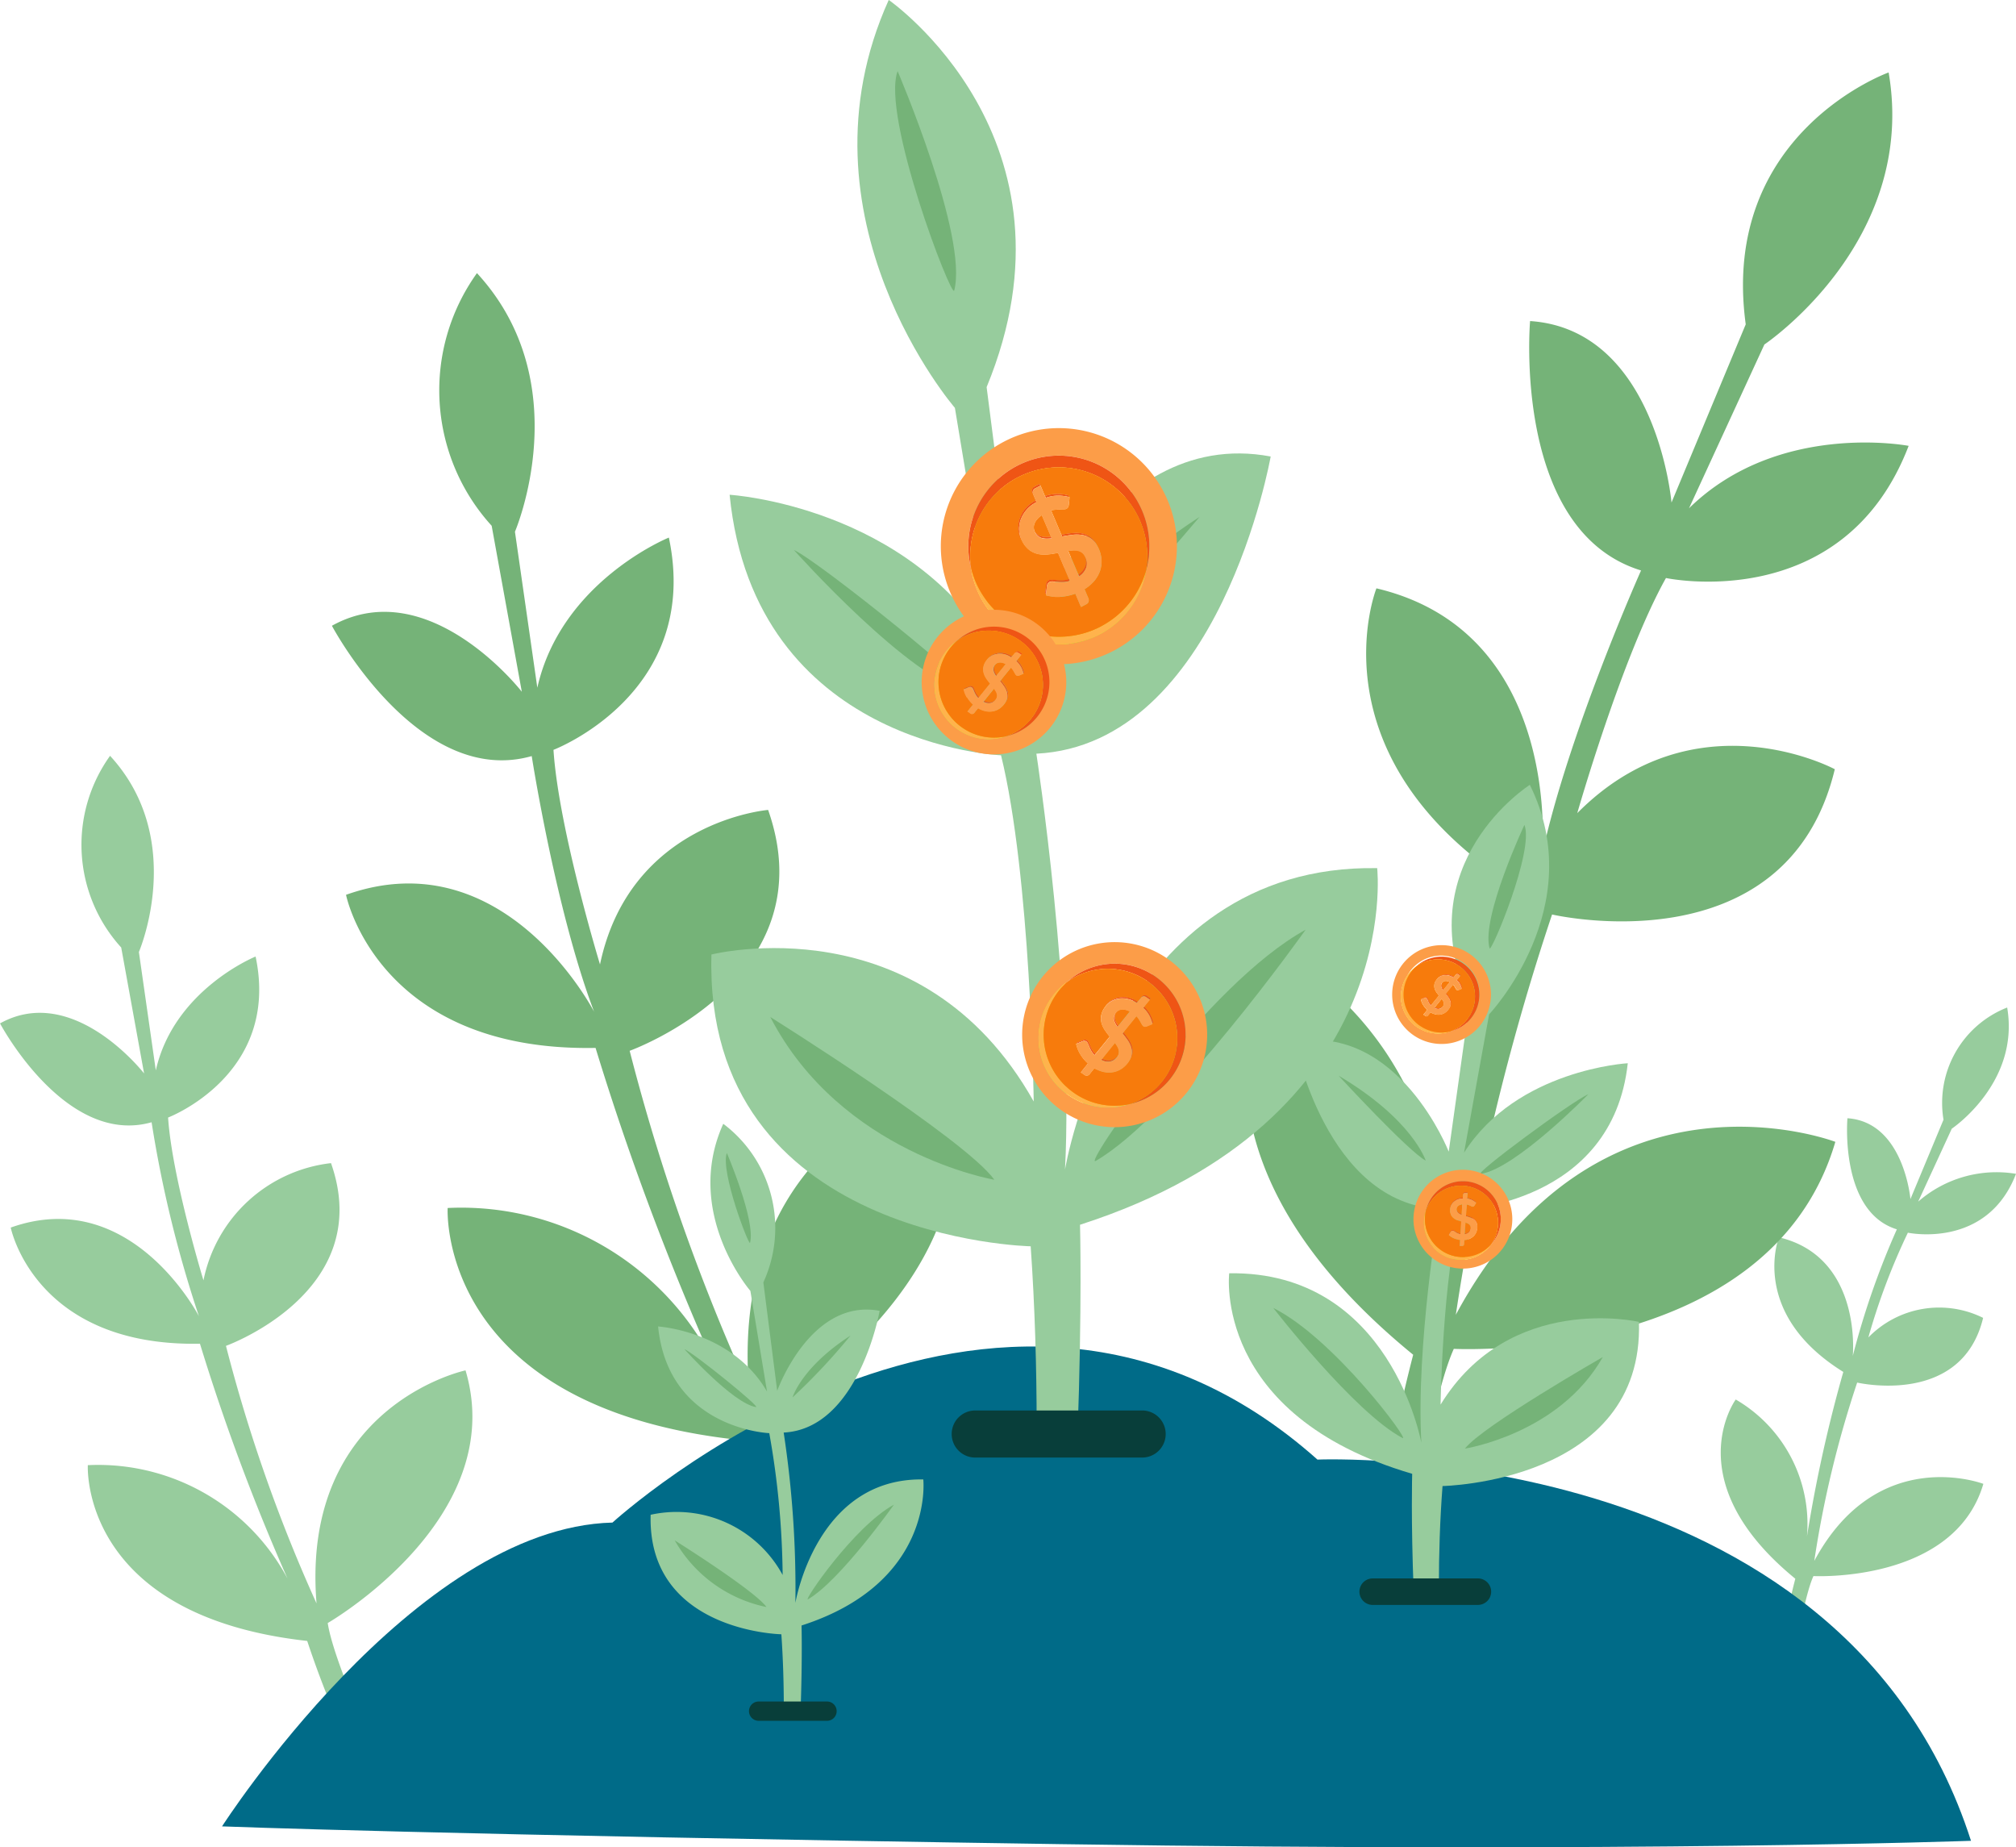 <svg xmlns="http://www.w3.org/2000/svg" width="131.043" height="120.055" viewBox="0 0 131.043 120.055">
  <g id="Group_3500" data-name="Group 3500" transform="translate(-224.43 -445.162)">
    <path id="Path_5224" data-name="Path 5224" d="M287.572,525.047l.835-.071s.8-6.163,1.626-7.986c0,0,9.148.475,11.045-5.993,0,0-6.883-2.632-10.99,5.007a68.609,68.609,0,0,1,2.788-11.589s6.792,1.588,8.187-4.205a6.425,6.425,0,0,0-7.459,1.271,42.383,42.383,0,0,1,2.568-6.807s5.138,1.1,7.029-3.826a7.741,7.741,0,0,0-6.36,1.808l2.185-4.742s4.438-2.972,3.6-7.874a6.659,6.659,0,0,0-4.138,7.29l-2.15,5.159s-.43-5.007-4.095-5.253c0,0-.529,6.07,3.212,7.22a52.043,52.043,0,0,0-2.865,8.232s.638-6.43-4.8-7.714c0,0-1.958,4.932,4.185,8.749a91.789,91.789,0,0,0-2.549,11.918,9.372,9.372,0,0,0-4.444-10.126s-3.888,5.307,3.873,11.647a43.266,43.266,0,0,0-1.284,7.887" transform="translate(52.273 30.6)" fill="#97cc9d"/>
    <path id="Path_5225" data-name="Path 5225" d="M275.561,548.711l1.874-.161s1.8-13.836,3.65-17.927c0,0,20.538,1.066,24.8-13.453,0,0-15.449-5.908-24.67,11.24a153.877,153.877,0,0,1,6.257-26.016s15.248,3.567,18.378-9.441c0,0-9.07-4.883-16.74,2.854,0,0,2.9-10.158,5.765-15.28,0,0,11.534,2.471,15.775-8.589,0,0-8.474-1.632-14.277,4.057l4.9-10.645s9.965-6.674,8.076-17.679c0,0-10.986,3.933-9.289,16.369l-4.825,11.581s-.965-11.242-9.192-11.794c0,0-1.188,13.628,7.213,16.209,0,0-4.75,10.631-6.434,18.483,0,0,1.432-14.435-10.767-17.321,0,0-4.4,11.073,9.392,19.639a206.277,206.277,0,0,0-5.724,26.756,21.035,21.035,0,0,0-9.973-22.733s-8.728,11.916,8.694,26.146a97.3,97.3,0,0,0-2.884,17.705" transform="translate(37.845 2.2)" fill="#75b378"/>
    <path id="Path_5226" data-name="Path 5226" d="M249.174,539.748l.986-.764s-3.984-8.352-4.427-11.3c0,0,11.816-6.8,8.957-16.421,0,0-10.729,2.277-9.685,15.145a102.081,102.081,0,0,1-5.887-16.737s9.772-3.507,6.828-11.876a9.564,9.564,0,0,0-8.29,7.62s-2.044-6.7-2.3-10.583c0,0,7.312-2.78,5.688-10.464,0,0-5.305,2.146-6.486,7.4l-1.1-7.693s3.143-7.3-1.874-12.751a9.919,9.919,0,0,0,.725,12.458l1.487,8.185s-4.586-5.91-9.364-3.253c0,0,4.247,8.014,9.852,6.424a77.681,77.681,0,0,0,3.077,12.607s-4.4-8.551-12.233-5.762c0,0,1.541,7.746,12.3,7.549a136.57,136.57,0,0,0,6.453,16.954,13.949,13.949,0,0,0-13.742-9.062s-.565,9.777,14.26,11.424a64.415,64.415,0,0,0,4.772,10.894" transform="translate(0 22.958)" fill="#97cc9d"/>
    <path id="Path_5227" data-name="Path 5227" d="M268.538,544.8l1.3-1.008S264.586,532.782,264,528.9c0,0,15.575-8.968,11.8-21.644,0,0-14.14,3-12.764,19.962a134.514,134.514,0,0,1-7.761-22.061s12.881-4.624,9-15.654c0,0-8.972.723-10.928,10.042,0,0-2.694-8.831-3.024-13.947,0,0,9.637-3.666,7.5-13.795,0,0-6.993,2.827-8.55,9.757l-1.455-10.138s4.141-9.629-2.469-16.806a13.07,13.07,0,0,0,.956,16.419l1.96,10.787s-6.047-7.789-12.344-4.288c0,0,5.6,10.564,12.988,8.469,0,0,1.562,10.055,4.055,16.616,0,0-5.8-11.274-16.125-7.6,0,0,2.031,10.211,16.219,9.95a179.822,179.822,0,0,0,8.5,22.35,18.385,18.385,0,0,0-18.113-11.946s-.745,12.886,18.794,15.056a85,85,0,0,0,6.291,14.36" transform="translate(10.084 8.296)" fill="#75b378"/>
    <path id="Path_5228" data-name="Path 5228" d="M232.118,522.961s12.449-19.418,25.378-19.744c0,0,24.879-22.75,45.826-4.093,0,0,34.048-1.461,42.481,24.774,0,0-21.494.785-59.169.218-40.694-.612-54.517-1.155-54.517-1.155" transform="translate(6.745 40.896)" fill="#006b88"/>
    <path id="Path_5229" data-name="Path 5229" d="M269.818,526.159c.274,3.918.385,7.84.389,11.589q1.312.408,2.655.687c.306-8.345.163-13.677.163-13.677,21.143-6.8,19.316-23.176,19.316-23.176-17.035-.295-20.292,19.59-20.292,19.59.584-11.123-1.862-27.028-1.862-27.028,11.94-.6,15.231-19.314,15.231-19.314-10.988-2.069-16.256,12.7-16.256,12.7l-2.208-17.208c6.653-16.128-6.362-25.164-6.362-25.164-6.394,14.138,4.3,26.512,4.3,26.512l2.647,15.976c-5.589-9.625-17.291-10.329-17.291-10.329,1.626,16.3,17.642,16.93,17.642,16.93,1.934,7.859,2.125,22.5,2.125,22.5-7.31-13.014-20.949-9.552-20.949-9.552-.526,18.545,20.75,18.963,20.75,18.963" transform="translate(21.608)" fill="#97cc9d"/>
    <path id="Path_5230" data-name="Path 5230" d="M269.762,497.049H258.911a1.53,1.53,0,1,1,0-3.06h10.851a1.53,1.53,0,0,1,0,3.06" transform="translate(28.91 42.839)" fill="#083e3a"/>
    <path id="Path_5231" data-name="Path 5231" d="M262.4,492.37c-.892.513,7.205-11.5,13.643-15.023,0,0-8.585,12.111-13.643,15.023" transform="translate(33.254 28.238)" fill="#75b378"/>
    <path id="Path_5232" data-name="Path 5232" d="M265.663,490.945s-9.963-1.686-14.563-10.577c0,0,12.723,7.971,14.563,10.577" transform="translate(23.399 30.888)" fill="#75b378"/>
    <path id="Path_5233" data-name="Path 5233" d="M261.062,472.868s1.38-4.75,9.2-9.811c0,0-7.357,8.737-9.2,9.811" transform="translate(32.14 15.7)" fill="#75b378"/>
    <path id="Path_5234" data-name="Path 5234" d="M263.26,473.4c.956.16-9.657-8.431-11.343-9.2,0,0,7.663,8.583,11.343,9.2" transform="translate(24.116 16.704)" fill="#75b378"/>
    <path id="Path_5235" data-name="Path 5235" d="M259.264,461.882c-.154.593-4.752-11.343-3.68-14.257,0,0,4.6,10.731,3.68,14.257" transform="translate(27.192 2.161)" fill="#75b378"/>
    <path id="Path_5236" data-name="Path 5236" d="M255.457,517.241c.113,1.605.158,3.21.16,4.746a10.836,10.836,0,0,0,1.087.282c.126-3.419.066-5.6.066-5.6,8.66-2.784,7.913-9.492,7.913-9.492-6.978-.12-8.313,8.024-8.313,8.024a67.435,67.435,0,0,0-.762-11.071c4.891-.244,6.238-7.911,6.238-7.911-4.5-.847-6.659,5.2-6.659,5.2l-.9-7.048a8.468,8.468,0,0,0-2.606-10.307c-2.619,5.79,1.763,10.859,1.763,10.859l1.083,6.543c-2.289-3.943-7.081-4.23-7.081-4.23.666,6.678,7.226,6.933,7.226,6.933a54.68,54.68,0,0,1,.869,9.216,7.845,7.845,0,0,0-8.58-3.912c-.216,7.6,8.5,7.767,8.5,7.767" transform="translate(19.762 34.133)" fill="#97cc9d"/>
    <path id="Path_5237" data-name="Path 5237" d="M255.434,505.318H250.99a.627.627,0,1,1,0-1.254h4.444a.627.627,0,1,1,0,1.254" transform="translate(22.753 51.678)" fill="#083e3a"/>
    <path id="Path_5238" data-name="Path 5238" d="M252.419,503.4c-.364.21,2.951-4.708,5.587-6.152,0,0-3.514,4.96-5.587,6.152" transform="translate(24.532 45.699)" fill="#75b378"/>
    <path id="Path_5239" data-name="Path 5239" d="M253.755,502.818a8.929,8.929,0,0,1-5.964-4.333s5.212,3.267,5.964,4.333" transform="translate(20.496 46.784)" fill="#75b378"/>
    <path id="Path_5240" data-name="Path 5240" d="M251.871,495.414s.565-1.947,3.768-4.018a40.2,40.2,0,0,1-3.768,4.018" transform="translate(24.076 40.564)" fill="#75b378"/>
    <path id="Path_5241" data-name="Path 5241" d="M252.771,495.631c.392.066-3.956-3.452-4.646-3.768,0,0,3.139,3.516,4.646,3.768" transform="translate(20.789 40.974)" fill="#75b378"/>
    <path id="Path_5242" data-name="Path 5242" d="M251.135,490.914c-.064.244-1.947-4.646-1.508-5.839,0,0,1.885,4.395,1.508,5.839" transform="translate(22.049 35.018)" fill="#75b378"/>
    <path id="Path_5243" data-name="Path 5243" d="M280.866,517.9c-.169,2.206-.237,4.41-.238,6.52-.539.154-1.083.282-1.635.387-.188-4.7-.1-7.7-.1-7.7C265.879,513.289,267,504.075,267,504.075c10.485-.165,12.49,11.022,12.49,11.022-.36-6.259,1.147-15.208,1.147-15.208-7.35-.336-9.377-10.866-9.377-10.866,6.764-1.164,10.008,7.147,10.008,7.147l1.359-9.682c-4.1-9.073,3.914-14.157,3.914-14.157,3.937,7.954-2.647,14.916-2.647,14.916l-1.63,8.989c3.439-5.414,10.643-5.812,10.643-5.812-1,9.175-10.861,9.526-10.861,9.526-1.188,4.423-1.307,12.659-1.307,12.659,4.5-7.324,12.894-5.375,12.894-5.375.325,10.434-12.772,10.669-12.772,10.669" transform="translate(37.331 23.837)" fill="#97cc9d"/>
    <path id="Path_5244" data-name="Path 5244" d="M272.36,501.525H279.2a.861.861,0,0,0,0-1.722H272.36a.861.861,0,1,0,0,1.722" transform="translate(41.296 47.94)" fill="#083e3a"/>
    <path id="Path_5245" data-name="Path 5245" d="M276.914,498.891c.548.289-4.434-6.468-8.4-8.452,0,0,5.283,6.813,8.4,8.452" transform="translate(38.68 39.724)" fill="#75b378"/>
    <path id="Path_5246" data-name="Path 5246" d="M275.151,498.09s6.133-.948,8.964-5.951c0,0-7.832,4.485-8.964,5.951" transform="translate(44.501 41.216)" fill="#75b378"/>
    <path id="Path_5247" data-name="Path 5247" d="M276.44,487.919s-.849-2.673-5.662-5.519c0,0,4.53,4.915,5.662,5.519" transform="translate(40.664 32.671)" fill="#75b378"/>
    <path id="Path_5248" data-name="Path 5248" d="M275.722,488.217c-.59.09,5.944-4.744,6.982-5.174,0,0-4.718,4.829-6.982,5.174" transform="translate(44.968 33.235)" fill="#75b378"/>
    <path id="Path_5249" data-name="Path 5249" d="M276.04,481.738c.1.334,2.925-6.383,2.264-8.02,0,0-2.831,6.036-2.264,8.02" transform="translate(45.215 25.054)" fill="#75b378"/>
    <path id="Path_5250" data-name="Path 5250" d="M261.1,460.869a7.673,7.673,0,1,0,10.367,3.208,7.675,7.675,0,0,0-10.367-3.208m-1.513,10.1a5.772,5.772,0,0,1-.6-1.814,5.885,5.885,0,1,1,11.352.105,5.75,5.75,0,0,1-10.754,1.708" transform="translate(28.578 13.002)" fill="#fc9d48"/>
    <path id="Path_5251" data-name="Path 5251" d="M261.153,462.363a5.75,5.75,0,0,1,8.349,6.06,5.884,5.884,0,1,0-11.351-.105,5.749,5.749,0,0,1,3-5.955" transform="translate(29.415 13.838)" fill="#ef5515"/>
    <path id="Path_5252" data-name="Path 5252" d="M269.41,464.972a5.883,5.883,0,0,1-10.866,1.141,5.968,5.968,0,0,1-.484-1.247,5.749,5.749,0,0,0,11.35.105" transform="translate(29.506 17.288)" fill="#ffe000"/>
    <path id="Path_5253" data-name="Path 5253" d="M269.41,464.972a5.883,5.883,0,0,1-10.866,1.141,5.968,5.968,0,0,1-.484-1.247,5.749,5.749,0,0,0,11.35.105" transform="translate(29.506 17.288)" fill="#ffb34c"/>
    <path id="Path_5254" data-name="Path 5254" d="M260.691,464.358a1.155,1.155,0,0,0,.3.041,2.352,2.352,0,0,0,.336-.021l-.586-1.38a1.581,1.581,0,0,0-.31.278.93.93,0,0,0-.165.289.7.7,0,0,0-.032.282.816.816,0,0,0,.056.208.679.679,0,0,0,.154.176.7.7,0,0,0,.248.126" transform="translate(31.409 15.65)" fill="#ffa100"/>
    <path id="Path_5255" data-name="Path 5255" d="M260.69,464.361a1.158,1.158,0,0,0,.3.041,2.671,2.671,0,0,0,.336-.023L260.731,463a1.608,1.608,0,0,0-.306.28.884.884,0,0,0-.163.289.637.637,0,0,0-.032.282.816.816,0,0,0,.056.208.714.714,0,0,0,.156.176.731.731,0,0,0,.248.124" transform="translate(31.406 15.652)" fill="#f77b0c"/>
    <path id="Path_5256" data-name="Path 5256" d="M266.526,471.669a5.865,5.865,0,0,0,2.916-3.6,5.75,5.75,0,1,0-11.35-.105,5.888,5.888,0,0,0,8.435,3.708m-3.64-2.136.064-.6a.351.351,0,0,1,.053-.15.3.3,0,0,1,.115-.107.4.4,0,0,1,.214-.036c.086.006.186.015.3.024a3.245,3.245,0,0,0,.37.013,1.455,1.455,0,0,0,.439-.077l-.719-1.7c-.208.043-.419.079-.633.1a2.091,2.091,0,0,1-.633-.023,1.5,1.5,0,0,1-.578-.255,1.668,1.668,0,0,1-.481-.593l-.026-.054c-.011-.021-.024-.039-.036-.062a1.693,1.693,0,0,1-.186-.64,1.717,1.717,0,0,1,.077-.687,2.048,2.048,0,0,1,.362-.659,2.085,2.085,0,0,1,.681-.543l-.218-.518a.309.309,0,0,1-.011-.21.277.277,0,0,1,.143-.171l.353-.186.051.122.011-.006.285.68a2.457,2.457,0,0,1,.824-.139,2.9,2.9,0,0,1,.719.1l-.009.1.069.017-.047.477a.56.56,0,0,1-.047.173.25.25,0,0,1-.111.109.392.392,0,0,1-.158.036c-.068,0-.143.006-.231.008s-.18.006-.283.013a1.747,1.747,0,0,0-.321.056l.663,1.562c.212-.039.426-.073.64-.1a2.308,2.308,0,0,1,.635.006,1.448,1.448,0,0,1,.569.22,1.39,1.39,0,0,1,.456.535c.011.021.021.043.03.064l.032.053a2.178,2.178,0,0,1,.237.742,1.916,1.916,0,0,1-.056.745,2.044,2.044,0,0,1-.36.693,2.567,2.567,0,0,1-.678.591l.255.6a.321.321,0,0,1,.009.206.268.268,0,0,1-.143.171l-.355.188-.051-.122-.009.006-.317-.749a3.3,3.3,0,0,1-.974.2,2.731,2.731,0,0,1-.922-.1l.011-.1c-.024-.008-.049-.011-.071-.019" transform="translate(29.475 14.195)" fill="#ffa100"/>
    <path id="Path_5257" data-name="Path 5257" d="M266.526,471.669a5.865,5.865,0,0,0,2.916-3.6,5.75,5.75,0,1,0-11.35-.105,5.888,5.888,0,0,0,8.435,3.708m-3.64-2.136.064-.6a.351.351,0,0,1,.053-.15.3.3,0,0,1,.115-.107.4.4,0,0,1,.214-.036c.086.006.186.015.3.024a3.245,3.245,0,0,0,.37.013,1.455,1.455,0,0,0,.439-.077l-.719-1.7c-.208.043-.419.079-.633.1a2.091,2.091,0,0,1-.633-.023,1.5,1.5,0,0,1-.578-.255,1.668,1.668,0,0,1-.481-.593l-.026-.054c-.011-.021-.024-.039-.036-.062a1.693,1.693,0,0,1-.186-.64,1.717,1.717,0,0,1,.077-.687,2.048,2.048,0,0,1,.362-.659,2.085,2.085,0,0,1,.681-.543l-.218-.518a.309.309,0,0,1-.011-.21.277.277,0,0,1,.143-.171l.353-.186.051.122.011-.006.285.68a2.457,2.457,0,0,1,.824-.139,2.9,2.9,0,0,1,.719.1l-.009.1.069.017-.047.477a.56.56,0,0,1-.047.173.25.25,0,0,1-.111.109.392.392,0,0,1-.158.036c-.068,0-.143.006-.231.008s-.18.006-.283.013a1.747,1.747,0,0,0-.321.056l.663,1.562c.212-.039.426-.073.64-.1a2.308,2.308,0,0,1,.635.006,1.448,1.448,0,0,1,.569.22,1.39,1.39,0,0,1,.456.535c.011.021.021.043.03.064l.032.053a2.178,2.178,0,0,1,.237.742,1.916,1.916,0,0,1-.056.745,2.044,2.044,0,0,1-.36.693,2.567,2.567,0,0,1-.678.591l.255.6a.321.321,0,0,1,.009.206.268.268,0,0,1-.143.171l-.355.188-.051-.122-.009.006-.317-.749a3.3,3.3,0,0,1-.974.2,2.731,2.731,0,0,1-.922-.1l.011-.1c-.024-.008-.049-.011-.071-.019" transform="translate(29.475 14.195)" fill="#f77b0c"/>
    <path id="Path_5258" data-name="Path 5258" d="M262.469,464.544a.651.651,0,0,0-.16-.18.731.731,0,0,0-.25-.118,1.116,1.116,0,0,0-.3-.03,2.453,2.453,0,0,0-.338.036l.646,1.524a1.134,1.134,0,0,0,.469-.6.9.9,0,0,0-.066-.631" transform="translate(32.454 16.716)" fill="#ffa100"/>
    <path id="Path_5259" data-name="Path 5259" d="M262.471,464.538a.673.673,0,0,0-.16-.178.662.662,0,0,0-.252-.118,1.117,1.117,0,0,0-.3-.028,2.787,2.787,0,0,0-.338.036l.653,1.523a1.128,1.128,0,0,0,.466-.6.892.892,0,0,0-.068-.631" transform="translate(32.454 16.714)" fill="#f77b0c"/>
    <path id="Path_5260" data-name="Path 5260" d="M259.828,464.311a2.047,2.047,0,0,1,.362-.659,2.114,2.114,0,0,1,.682-.544l-.218-.516a.309.309,0,0,1-.011-.21.267.267,0,0,1,.143-.171l.344-.18-.051-.122-.353.188a.265.265,0,0,0-.145.171.3.3,0,0,0,.011.208l.218.518a2.13,2.13,0,0,0-.681.543,2.039,2.039,0,0,0-.36.659,1.719,1.719,0,0,0-.079.687,1.664,1.664,0,0,0,.188.64.665.665,0,0,0,.036.062,1.675,1.675,0,0,1-.161-.588,1.713,1.713,0,0,1,.077-.685" transform="translate(30.929 14.692)" fill="#ef5515"/>
    <path id="Path_5261" data-name="Path 5261" d="M261.5,462.374a3.05,3.05,0,0,1,.648.085l.009-.1a2.973,2.973,0,0,0-.717-.1,2.448,2.448,0,0,0-.824.139l.051.12a2.418,2.418,0,0,1,.834-.143" transform="translate(31.744 14.998)" fill="#ef5515"/>
    <path id="Path_5262" data-name="Path 5262" d="M262.2,464.441l-.03-.051a.9.9,0,0,1,.066.631,1.138,1.138,0,0,1-.467.6l.051.122a1.136,1.136,0,0,0,.477-.606.913.913,0,0,0-.1-.7" transform="translate(32.756 16.87)" fill="#ef5515"/>
    <path id="Path_5263" data-name="Path 5263" d="M261.881,463.74a2.243,2.243,0,0,1,.635.006,1.448,1.448,0,0,1,.569.22,1.356,1.356,0,0,1,.426.482.666.666,0,0,1-.03-.064,1.335,1.335,0,0,0-1.027-.753,2.242,2.242,0,0,0-.635-.006c-.214.026-.428.06-.64.1l.049.118c.218-.041.436-.075.653-.1" transform="translate(32.242 16.182)" fill="#ef5515"/>
    <path id="Path_5264" data-name="Path 5264" d="M260.79,466.3a.3.3,0,0,1,.115-.107.38.38,0,0,1,.214-.036c.086.006.184.013.3.024s.235.015.37.013a1.521,1.521,0,0,0,.439-.079l-.77-1.817-.011,0,.721,1.7a1.536,1.536,0,0,1-.441.079c-.135,0-.257,0-.37-.015s-.21-.019-.3-.024a.393.393,0,0,0-.212.036.286.286,0,0,0-.115.107.356.356,0,0,0-.054.15l-.062.6c.023.007.047.011.069.019l.054-.5a.344.344,0,0,1,.053-.15" transform="translate(31.747 16.794)" fill="#ef5515"/>
    <path id="Path_5265" data-name="Path 5265" d="M261.656,465.717l.317.749.009-.006-.317-.747-.009,0" transform="translate(32.66 18.031)" fill="#ef5515"/>
    <path id="Path_5266" data-name="Path 5266" d="M260.723,464.477a1.156,1.156,0,0,0,.3.041,2.351,2.351,0,0,0,.336-.021l-.638-1.5-.009.008.586,1.38a2.321,2.321,0,0,1-.336.021,1.13,1.13,0,0,1-.3-.043.73.73,0,0,1-.248-.124.686.686,0,0,1-.154-.178c.008.021.017.039.026.06a.717.717,0,0,0,.188.233.7.7,0,0,0,.248.126" transform="translate(31.437 15.647)" fill="#ef5515"/>
    <path id="Path_5267" data-name="Path 5267" d="M262.384,469.2a3.3,3.3,0,0,0,.974-.2l.009,0,.317.747.051.12.355-.186a.271.271,0,0,0,.143-.173.315.315,0,0,0-.009-.2l-.255-.6a2.523,2.523,0,0,0,.676-.589,2.007,2.007,0,0,0,.362-.695,1.905,1.905,0,0,0,.056-.743,2.178,2.178,0,0,0-.237-.742l-.032-.053a1.359,1.359,0,0,0-.424-.484,1.414,1.414,0,0,0-.571-.218,2.225,2.225,0,0,0-.633-.006c-.22.026-.437.06-.653.1l-.051-.118L261.8,463.6a1.935,1.935,0,0,1,.321-.056c.1-.006.2-.011.283-.011s.163,0,.231-.008a.391.391,0,0,0,.158-.036.259.259,0,0,0,.111-.109.558.558,0,0,0,.047-.175l.047-.475c-.022-.008-.047-.011-.069-.019a3.084,3.084,0,0,0-.65-.084,2.425,2.425,0,0,0-.834.143l-.051-.118-.285-.681-.011.006-.344.182a.268.268,0,0,0-.143.171.3.3,0,0,0,.011.208l.218.518a2.177,2.177,0,0,0-.682.543,2.091,2.091,0,0,0-.362.661,1.743,1.743,0,0,0-.077.685,1.679,1.679,0,0,0,.161.586l.026.056a1.643,1.643,0,0,0,.481.591,1.443,1.443,0,0,0,.578.255,2.094,2.094,0,0,0,.633.024c.214-.026.424-.06.633-.1l.009,0,.77,1.817a1.51,1.51,0,0,1-.439.079,3.226,3.226,0,0,1-.37-.015c-.111-.009-.21-.019-.3-.024a.4.4,0,0,0-.214.036.316.316,0,0,0-.115.109.337.337,0,0,0-.053.148l-.053.5-.011.1a2.725,2.725,0,0,0,.922.105m1.179-1.457-.648-1.524a2.794,2.794,0,0,1,.338-.034,1.045,1.045,0,0,1,.3.03.675.675,0,0,1,.252.118.62.62,0,0,1,.158.18.456.456,0,0,1,.03.051.913.913,0,0,1,.1.7,1.143,1.143,0,0,1-.477.606Zm-2.824-2.784a.816.816,0,0,1-.056-.208.7.7,0,0,1,.032-.282.921.921,0,0,1,.167-.289,1.513,1.513,0,0,1,.308-.278l.009-.006.636,1.5a2.32,2.32,0,0,1-.336.021,1.155,1.155,0,0,1-.3-.041.746.746,0,0,1-.246-.126.7.7,0,0,1-.188-.235.557.557,0,0,1-.028-.058" transform="translate(30.958 14.746)" fill="#fc9d48"/>
    <path id="Path_5268" data-name="Path 5268" d="M263.681,467.082a4.7,4.7,0,1,0,1.25,6.529,4.7,4.7,0,0,0-1.25-6.529m-5.9,2.09a3.508,3.508,0,0,1,.809-.845,3.6,3.6,0,1,1,3.21,6.169,3.523,3.523,0,0,1-4.02-5.324" transform="translate(27.998 18.52)" fill="#fc9d48"/>
    <path id="Path_5269" data-name="Path 5269" d="M261.626,467.723a3.523,3.523,0,0,1-.873,6.261,3.605,3.605,0,1,0-3.212-6.169,3.524,3.524,0,0,1,4.085-.092" transform="translate(29.05 19.032)" fill="#ef5515"/>
    <path id="Path_5270" data-name="Path 5270" d="M261.415,473.535a3.6,3.6,0,0,1-3.745-5.548,3.486,3.486,0,0,1,.533-.621,3.523,3.523,0,0,0,3.212,6.169" transform="translate(28.388 19.481)" fill="#ffe000"/>
    <path id="Path_5271" data-name="Path 5271" d="M261.415,473.535a3.6,3.6,0,0,1-3.745-5.548,3.486,3.486,0,0,1,.533-.621,3.523,3.523,0,0,0,3.212,6.169" transform="translate(28.388 19.481)" fill="#ffb34c"/>
    <path id="Path_5272" data-name="Path 5272" d="M258.86,468.559a.744.744,0,0,0,.064.173,1.388,1.388,0,0,0,.107.177l.578-.715a1,1,0,0,0-.238-.086.586.586,0,0,0-.2-.006.406.406,0,0,0-.257.154.4.4,0,0,0-.053.135.465.465,0,0,0,0,.169" transform="translate(30.199 20.12)" fill="#ffa100"/>
    <path id="Path_5273" data-name="Path 5273" d="M258.858,468.561a.748.748,0,0,0,.064.173,1.486,1.486,0,0,0,.109.175l.574-.715a1,1,0,0,0-.238-.086.586.586,0,0,0-.2-.006.4.4,0,0,0-.161.066.433.433,0,0,0-.1.09.4.4,0,0,0-.051.135.429.429,0,0,0,0,.169" transform="translate(30.197 20.12)" fill="#f77b0c"/>
    <path id="Path_5274" data-name="Path 5274" d="M258.506,473.321a3.591,3.591,0,0,0,2.788.541,3.523,3.523,0,1,0-3.212-6.169,3.6,3.6,0,0,0,.424,5.628m.107-2.583.34-.137a.23.23,0,0,1,.1-.015.192.192,0,0,1,.092.032.238.238,0,0,1,.081.105c.023.049.045.105.071.167a2.225,2.225,0,0,0,.1.2.941.941,0,0,0,.169.216l.713-.88a3.894,3.894,0,0,1-.238-.312,1.274,1.274,0,0,1-.169-.349.907.907,0,0,1-.03-.385,1.03,1.03,0,0,1,.184-.432l.021-.03a.359.359,0,0,0,.023-.036,1.044,1.044,0,0,1,.293-.287,1.076,1.076,0,0,1,.394-.154,1.227,1.227,0,0,1,.46.006,1.292,1.292,0,0,1,.492.212l.216-.267a.189.189,0,0,1,.111-.068.172.172,0,0,1,.133.028l.2.137-.051.064.006,0-.285.349a1.5,1.5,0,0,1,.312.405,1.8,1.8,0,0,1,.152.419l-.056.023.011.045-.27.111a.33.33,0,0,1-.109.024.154.154,0,0,1-.09-.028.239.239,0,0,1-.064-.075c-.021-.036-.045-.075-.071-.122s-.054-.1-.088-.15a1.121,1.121,0,0,0-.122-.158l-.655.807c.083.1.163.21.238.317a1.35,1.35,0,0,1,.18.345.887.887,0,0,1,.045.372.857.857,0,0,1-.158.4.4.4,0,0,1-.026.036l-.019.032a1.342,1.342,0,0,1-.332.342,1.2,1.2,0,0,1-.421.184,1.24,1.24,0,0,1-.479,0,1.611,1.611,0,0,1-.514-.2l-.248.308a.2.2,0,0,1-.109.066.176.176,0,0,1-.135-.028l-.2-.137.051-.064-.006,0,.314-.387a2.083,2.083,0,0,1-.387-.469,1.688,1.688,0,0,1-.208-.529l.056-.023-.011-.043" transform="translate(28.51 19.154)" fill="#ffa100"/>
    <path id="Path_5275" data-name="Path 5275" d="M258.506,473.321a3.591,3.591,0,0,0,2.788.541,3.523,3.523,0,1,0-3.212-6.169,3.6,3.6,0,0,0,.424,5.628m.107-2.583.34-.137a.23.23,0,0,1,.1-.015.192.192,0,0,1,.092.032.238.238,0,0,1,.081.105c.023.049.045.105.071.167a2.225,2.225,0,0,0,.1.2.941.941,0,0,0,.169.216l.713-.88a3.894,3.894,0,0,1-.238-.312,1.274,1.274,0,0,1-.169-.349.907.907,0,0,1-.03-.385,1.03,1.03,0,0,1,.184-.432l.021-.03a.359.359,0,0,0,.023-.036,1.044,1.044,0,0,1,.293-.287,1.076,1.076,0,0,1,.394-.154,1.227,1.227,0,0,1,.46.006,1.292,1.292,0,0,1,.492.212l.216-.267a.189.189,0,0,1,.111-.068.172.172,0,0,1,.133.028l.2.137-.051.064.006,0-.285.349a1.5,1.5,0,0,1,.312.405,1.8,1.8,0,0,1,.152.419l-.056.023.011.045-.27.111a.33.33,0,0,1-.109.024.154.154,0,0,1-.09-.028.239.239,0,0,1-.064-.075c-.021-.036-.045-.075-.071-.122s-.054-.1-.088-.15a1.121,1.121,0,0,0-.122-.158l-.655.807c.083.1.163.21.238.317a1.35,1.35,0,0,1,.18.345.887.887,0,0,1,.045.372.857.857,0,0,1-.158.4.4.4,0,0,1-.026.036l-.019.032a1.342,1.342,0,0,1-.332.342,1.2,1.2,0,0,1-.421.184,1.24,1.24,0,0,1-.479,0,1.611,1.611,0,0,1-.514-.2l-.248.308a.2.2,0,0,1-.109.066.176.176,0,0,1-.135-.028l-.2-.137.051-.064-.006,0,.314-.387a2.083,2.083,0,0,1-.387-.469,1.688,1.688,0,0,1-.208-.529l.056-.023-.011-.043" transform="translate(28.51 19.154)" fill="#f77b0c"/>
    <path id="Path_5276" data-name="Path 5276" d="M259.293,469.653a.429.429,0,0,0,.053-.137.439.439,0,0,0-.009-.171.6.6,0,0,0-.071-.171,1.678,1.678,0,0,0-.116-.175l-.636.79a.7.7,0,0,0,.458.081.554.554,0,0,0,.323-.218" transform="translate(29.902 20.915)" fill="#ffa100"/>
    <path id="Path_5277" data-name="Path 5277" d="M259.295,469.652a.416.416,0,0,0,.051-.139.4.4,0,0,0-.009-.169.6.6,0,0,0-.071-.171,1.464,1.464,0,0,0-.116-.173l-.635.792a.689.689,0,0,0,.46.077.55.55,0,0,0,.321-.218" transform="translate(29.904 20.915)" fill="#f77b0c"/>
    <path id="Path_5278" data-name="Path 5278" d="M259.25,467.889a1.266,1.266,0,0,1,.46.006,1.282,1.282,0,0,1,.49.212l.218-.267a.186.186,0,0,1,.111-.066.159.159,0,0,1,.133.028l.2.133.051-.062-.2-.139a.173.173,0,0,0-.133-.028.2.2,0,0,0-.111.068l-.218.267a1.282,1.282,0,0,0-.49-.212,1.267,1.267,0,0,0-.46-.006,1.047,1.047,0,0,0-.394.156,1.036,1.036,0,0,0-.293.285l-.023.036a1.031,1.031,0,0,1,.27-.255,1.077,1.077,0,0,1,.394-.156" transform="translate(29.966 19.777)" fill="#ef5515"/>
    <path id="Path_5279" data-name="Path 5279" d="M259.937,468.485a1.841,1.841,0,0,1,.141.375l.056-.024a1.711,1.711,0,0,0-.152-.415,1.46,1.46,0,0,0-.312-.406l-.051.06a1.48,1.48,0,0,1,.317.409" transform="translate(30.874 20.051)" fill="#ef5515"/>
    <path id="Path_5280" data-name="Path 5280" d="M259.3,469.378l.017-.03a.537.537,0,0,1-.323.216.693.693,0,0,1-.456-.079l-.054.062a.71.71,0,0,0,.467.084.579.579,0,0,0,.349-.253" transform="translate(29.877 21.22)" fill="#ef5515"/>
    <path id="Path_5281" data-name="Path 5281" d="M259.3,469.092a1.414,1.414,0,0,1,.18.345.879.879,0,0,1,.045.37.829.829,0,0,1-.139.37l.026-.034a.871.871,0,0,0,.158-.4.887.887,0,0,0-.045-.372,1.436,1.436,0,0,0-.18-.344c-.077-.109-.156-.214-.24-.317l-.049.06c.085.105.167.212.244.323" transform="translate(30.383 20.659)" fill="#ef5515"/>
    <path id="Path_5282" data-name="Path 5282" d="M258.215,469.046a.2.2,0,0,1,.092.03.266.266,0,0,1,.081.109c.021.045.045.1.071.165a2.012,2.012,0,0,0,.1.2.9.9,0,0,0,.169.216l.76-.939,0-.006-.712.879a.9.9,0,0,1-.169-.216c-.039-.073-.073-.141-.1-.2s-.051-.12-.071-.169a.253.253,0,0,0-.083-.105.166.166,0,0,0-.09-.028.183.183,0,0,0-.1.011l-.34.137.009.045.285-.113a.187.187,0,0,1,.1-.017" transform="translate(29.299 20.76)" fill="#ef5515"/>
    <path id="Path_5283" data-name="Path 5283" d="M258.264,469.555l-.314.387.006,0,.314-.387-.006,0" transform="translate(29.409 21.401)" fill="#ef5515"/>
    <path id="Path_5284" data-name="Path 5284" d="M258.836,468.58a.67.67,0,0,0,.064.173,1.379,1.379,0,0,0,.107.176l.629-.777-.006,0-.578.715a1.648,1.648,0,0,1-.109-.177.734.734,0,0,1-.062-.173.474.474,0,0,1,0-.171.461.461,0,0,1,.051-.135l-.023.034a.44.44,0,0,0-.073.169.466.466,0,0,0,0,.169" transform="translate(30.178 20.167)" fill="#ef5515"/>
    <path id="Path_5285" data-name="Path 5285" d="M258.009,470.678a2,2,0,0,0,.387.471l0,0-.312.387-.051.062.2.137a.158.158,0,0,0,.133.028.193.193,0,0,0,.109-.064l.25-.31a1.566,1.566,0,0,0,.513.2,1.213,1.213,0,0,0,.481-.006,1.129,1.129,0,0,0,.419-.184,1.312,1.312,0,0,0,.332-.342l.021-.032a.852.852,0,0,0,.139-.37.909.909,0,0,0-.047-.37,1.407,1.407,0,0,0-.178-.345c-.079-.109-.16-.218-.244-.323l.049-.06.655-.809a.924.924,0,0,1,.122.16c.034.053.064.1.09.148s.049.088.069.122a.243.243,0,0,0,.064.075.158.158,0,0,0,.092.03.391.391,0,0,0,.107-.024l.27-.113-.009-.043a1.885,1.885,0,0,0-.141-.375,1.48,1.48,0,0,0-.317-.409l.049-.062.285-.351-.006,0-.2-.133a.172.172,0,0,0-.133-.028.191.191,0,0,0-.109.066l-.218.267a1.291,1.291,0,0,0-.49-.21,1.238,1.238,0,0,0-.462-.008,1.069,1.069,0,0,0-.392.156,1.038,1.038,0,0,0-.27.257l-.022.03a1.018,1.018,0,0,0-.182.43.887.887,0,0,0,.028.387,1.3,1.3,0,0,0,.169.349c.075.107.154.212.238.312l0,.006-.76.939a1,1,0,0,1-.171-.214,2.21,2.21,0,0,1-.1-.2c-.026-.064-.051-.118-.073-.167a.216.216,0,0,0-.081-.105.168.168,0,0,0-.09-.032.2.2,0,0,0-.1.015l-.285.114-.056.023a1.642,1.642,0,0,0,.21.528m1.126.218.638-.789a1.9,1.9,0,0,1,.116.175.633.633,0,0,1,.07.171.43.43,0,0,1,.009.169.422.422,0,0,1-.053.139l-.019.03a.576.576,0,0,1-.349.253.7.7,0,0,1-.464-.084Zm.693-2.328a.436.436,0,0,1,.1-.09.42.42,0,0,1,.163-.064.575.575,0,0,1,.2.006.984.984,0,0,1,.238.088l.008,0-.629.777a1.263,1.263,0,0,1-.109-.175.663.663,0,0,1-.062-.173.4.4,0,0,1,0-.171.437.437,0,0,1,.071-.169l.024-.032" transform="translate(29.277 19.807)" fill="#fc9d48"/>
    <path id="Path_5286" data-name="Path 5286" d="M269.21,478.813a6.013,6.013,0,1,0,1.6,8.354,6.014,6.014,0,0,0-1.6-8.354m-7.543,2.673a4.508,4.508,0,0,1,1.034-1.081,4.612,4.612,0,1,1,4.108,7.891,4.505,4.505,0,0,1-5.142-6.809" transform="translate(31.05 28.614)" fill="#fc9d48"/>
    <path id="Path_5287" data-name="Path 5287" d="M266.581,479.633a4.507,4.507,0,0,1-1.117,8.009,4.612,4.612,0,1,0-4.109-7.892,4.508,4.508,0,0,1,5.227-.116" transform="translate(32.396 29.269)" fill="#ef5515"/>
    <path id="Path_5288" data-name="Path 5288" d="M266.31,487.067a4.612,4.612,0,0,1-4.793-7.1,4.673,4.673,0,0,1,.685-.8,4.507,4.507,0,0,0,4.108,7.892" transform="translate(31.549 29.842)" fill="#ffe000"/>
    <path id="Path_5289" data-name="Path 5289" d="M266.31,487.067a4.612,4.612,0,0,1-4.793-7.1,4.673,4.673,0,0,1,.685-.8,4.507,4.507,0,0,0,4.108,7.892" transform="translate(31.549 29.842)" fill="#ffb34c"/>
    <path id="Path_5290" data-name="Path 5290" d="M263.041,480.7a.9.9,0,0,0,.081.221,1.734,1.734,0,0,0,.139.225l.738-.914a1.292,1.292,0,0,0-.3-.111.727.727,0,0,0-.261-.008.509.509,0,0,0-.208.081.6.6,0,0,0-.122.116.5.5,0,0,0-.066.171.568.568,0,0,0,0,.218" transform="translate(33.865 30.661)" fill="#ffa100"/>
    <path id="Path_5291" data-name="Path 5291" d="M263.039,480.7a.908.908,0,0,0,.081.222,2.193,2.193,0,0,0,.141.225l.734-.918a1.269,1.269,0,0,0-.306-.111.773.773,0,0,0-.261-.006.515.515,0,0,0-.206.083.582.582,0,0,0-.122.115.533.533,0,0,0-.066.173.607.607,0,0,0,.006.218" transform="translate(33.863 30.66)" fill="#f77b0c"/>
    <path id="Path_5292" data-name="Path 5292" d="M262.588,486.8a4.6,4.6,0,0,0,3.567.691,4.507,4.507,0,1,0-4.11-7.892,4.611,4.611,0,0,0,.543,7.2m.137-3.306.435-.175a.242.242,0,0,1,.122-.019.21.21,0,0,1,.116.039.289.289,0,0,1,.1.135c.028.062.06.133.094.214a2.48,2.48,0,0,0,.126.261,1.206,1.206,0,0,0,.216.274l.912-1.123q-.161-.191-.3-.4a1.618,1.618,0,0,1-.218-.447,1.173,1.173,0,0,1-.038-.494,1.347,1.347,0,0,1,.235-.552l.028-.038.028-.047a1.361,1.361,0,0,1,.879-.563,1.562,1.562,0,0,1,.59.007,1.655,1.655,0,0,1,.627.27l.278-.342a.242.242,0,0,1,.141-.085.211.211,0,0,1,.171.036l.259.176-.066.079.007.006-.364.449a1.908,1.908,0,0,1,.4.518,2.333,2.333,0,0,1,.193.535l-.071.03.013.054-.345.143a.393.393,0,0,1-.139.032.19.19,0,0,1-.116-.038.31.31,0,0,1-.083-.1c-.026-.043-.056-.1-.088-.156s-.071-.124-.115-.191a1.238,1.238,0,0,0-.158-.2l-.837,1.034c.107.133.21.268.308.407a1.82,1.82,0,0,1,.229.439,1.164,1.164,0,0,1,.058.475,1.09,1.09,0,0,1-.2.513l-.032.045-.026.041a1.651,1.651,0,0,1-.426.436,1.457,1.457,0,0,1-.535.237,1.6,1.6,0,0,1-.614.006,2.01,2.01,0,0,1-.657-.252l-.317.4a.243.243,0,0,1-.141.083.211.211,0,0,1-.171-.036l-.259-.177.064-.079-.006-.006.4-.5a2.583,2.583,0,0,1-.494-.6,2.127,2.127,0,0,1-.268-.676l.071-.028-.013-.056" transform="translate(31.704 29.425)" fill="#ffa100"/>
    <path id="Path_5293" data-name="Path 5293" d="M262.588,486.8a4.6,4.6,0,0,0,3.567.691,4.507,4.507,0,1,0-4.11-7.892,4.611,4.611,0,0,0,.543,7.2m.137-3.306.435-.175a.242.242,0,0,1,.122-.019.21.21,0,0,1,.116.039.289.289,0,0,1,.1.135c.028.062.06.133.094.214a2.48,2.48,0,0,0,.126.261,1.206,1.206,0,0,0,.216.274l.912-1.123q-.161-.191-.3-.4a1.618,1.618,0,0,1-.218-.447,1.173,1.173,0,0,1-.038-.494,1.347,1.347,0,0,1,.235-.552l.028-.038.028-.047a1.361,1.361,0,0,1,.879-.563,1.562,1.562,0,0,1,.59.007,1.655,1.655,0,0,1,.627.27l.278-.342a.242.242,0,0,1,.141-.085.211.211,0,0,1,.171.036l.259.176-.066.079.007.006-.364.449a1.908,1.908,0,0,1,.4.518,2.333,2.333,0,0,1,.193.535l-.071.03.013.054-.345.143a.393.393,0,0,1-.139.032.19.19,0,0,1-.116-.038.31.31,0,0,1-.083-.1c-.026-.043-.056-.1-.088-.156s-.071-.124-.115-.191a1.238,1.238,0,0,0-.158-.2l-.837,1.034c.107.133.21.268.308.407a1.82,1.82,0,0,1,.229.439,1.164,1.164,0,0,1,.058.475,1.09,1.09,0,0,1-.2.513l-.032.045-.026.041a1.651,1.651,0,0,1-.426.436,1.457,1.457,0,0,1-.535.237,1.6,1.6,0,0,1-.614.006,2.01,2.01,0,0,1-.657-.252l-.317.4a.243.243,0,0,1-.141.083.211.211,0,0,1-.171-.036l-.259-.177.064-.079-.006-.006.4-.5a2.583,2.583,0,0,1-.494-.6,2.127,2.127,0,0,1-.268-.676l.071-.028-.013-.056" transform="translate(31.704 29.425)" fill="#f77b0c"/>
    <path id="Path_5294" data-name="Path 5294" d="M263.6,482.1a.52.52,0,0,0,.066-.177.559.559,0,0,0-.009-.216.817.817,0,0,0-.092-.22,1.839,1.839,0,0,0-.148-.223l-.817,1.01a.9.9,0,0,0,.588.1.7.7,0,0,0,.413-.278" transform="translate(33.485 31.676)" fill="#ffa100"/>
    <path id="Path_5295" data-name="Path 5295" d="M263.6,482.1a.521.521,0,0,0,.066-.176.57.57,0,0,0-.011-.218.806.806,0,0,0-.092-.218,2.1,2.1,0,0,0-.15-.222l-.811,1.012a.883.883,0,0,0,.588.1.7.7,0,0,0,.411-.28" transform="translate(33.488 31.677)" fill="#f77b0c"/>
    <path id="Path_5296" data-name="Path 5296" d="M263.54,479.845a1.6,1.6,0,0,1,.589.008,1.686,1.686,0,0,1,.627.27l.278-.34a.23.23,0,0,1,.141-.086.212.212,0,0,1,.171.038l.252.171.064-.081-.257-.175a.216.216,0,0,0-.173-.038.24.24,0,0,0-.141.086l-.276.34a1.7,1.7,0,0,0-.627-.27,1.6,1.6,0,0,0-.59-.007,1.34,1.34,0,0,0-.5.2,1.27,1.27,0,0,0-.375.366c-.011.015-.019.03-.03.047a1.29,1.29,0,0,1,.347-.329,1.354,1.354,0,0,1,.5-.2" transform="translate(33.568 30.221)" fill="#ef5515"/>
    <path id="Path_5297" data-name="Path 5297" d="M264.42,480.61a2.313,2.313,0,0,1,.18.481l.071-.03a2.336,2.336,0,0,0-.193-.535,1.907,1.907,0,0,0-.4-.518l-.064.079a1.89,1.89,0,0,1,.405.524" transform="translate(34.729 30.572)" fill="#ef5515"/>
    <path id="Path_5298" data-name="Path 5298" d="M263.6,481.75l.022-.039a.694.694,0,0,1-.411.278.889.889,0,0,1-.59-.1l-.066.081a.9.9,0,0,0,.6.107.729.729,0,0,0,.447-.323" transform="translate(33.454 32.067)" fill="#ef5515"/>
    <path id="Path_5299" data-name="Path 5299" d="M263.61,481.385a1.737,1.737,0,0,1,.229.441,1.091,1.091,0,0,1,.058.473,1.069,1.069,0,0,1-.176.473c.009-.015.023-.028.032-.043a1.07,1.07,0,0,0,.2-.514,1.152,1.152,0,0,0-.058-.473,1.8,1.8,0,0,0-.229-.441c-.1-.139-.2-.274-.308-.407l-.062.079c.109.135.212.272.312.413" transform="translate(34.101 31.349)" fill="#ef5515"/>
    <path id="Path_5300" data-name="Path 5300" d="M262.217,481.325a.247.247,0,0,1,.116.039.3.3,0,0,1,.1.135c.028.062.058.133.092.214s.077.167.128.261a1.207,1.207,0,0,0,.216.276l.974-1.2-.006-.006-.91,1.125a1.216,1.216,0,0,1-.218-.276c-.051-.094-.092-.18-.126-.261s-.064-.152-.092-.214a.316.316,0,0,0-.1-.135.227.227,0,0,0-.116-.039.249.249,0,0,0-.124.019l-.436.175.015.056.364-.146a.266.266,0,0,1,.122-.019" transform="translate(32.713 31.48)" fill="#ef5515"/>
    <path id="Path_5301" data-name="Path 5301" d="M262.279,481.976l-.4.5.008.006.4-.5-.006-.006" transform="translate(32.855 32.299)" fill="#ef5515"/>
    <path id="Path_5302" data-name="Path 5302" d="M263.011,480.728a.907.907,0,0,0,.081.222,1.743,1.743,0,0,0,.139.225l.8-.995-.008,0-.74.914a2.116,2.116,0,0,1-.137-.225.833.833,0,0,1-.081-.222.568.568,0,0,1-.006-.218.614.614,0,0,1,.066-.173l-.03.041a.577.577,0,0,0-.092.216.568.568,0,0,0,0,.218" transform="translate(33.838 30.72)" fill="#ef5515"/>
    <path id="Path_5303" data-name="Path 5303" d="M261.953,483.414a2.635,2.635,0,0,0,.494.6l.008.006-.4.5-.066.079.259.177a.216.216,0,0,0,.173.036.244.244,0,0,0,.139-.083l.317-.394a2.042,2.042,0,0,0,.659.25,1.594,1.594,0,0,0,.612-.006,1.507,1.507,0,0,0,.537-.235,1.717,1.717,0,0,0,.426-.437l.024-.041a1.072,1.072,0,0,0,.178-.473,1.122,1.122,0,0,0-.06-.473,1.732,1.732,0,0,0-.229-.441c-.1-.141-.2-.28-.312-.413l.064-.079.837-1.034a1.486,1.486,0,0,1,.158.2q.062.1.113.191c.032.06.062.113.09.156a.287.287,0,0,0,.083.1.185.185,0,0,0,.115.038.385.385,0,0,0,.139-.032l.347-.143-.015-.054a2.288,2.288,0,0,0-.18-.481,1.881,1.881,0,0,0-.405-.524l.064-.079.366-.449-.008,0-.252-.173a.219.219,0,0,0-.171-.036.246.246,0,0,0-.143.084l-.276.342a1.686,1.686,0,0,0-.627-.27,1.6,1.6,0,0,0-.59-.007,1.34,1.34,0,0,0-.5.2,1.313,1.313,0,0,0-.347.327l-.028.038a1.314,1.314,0,0,0-.233.552,1.139,1.139,0,0,0,.036.494,1.615,1.615,0,0,0,.218.447q.144.208.3.4l.006.006-.974,1.2a1.206,1.206,0,0,1-.216-.276c-.051-.094-.094-.18-.128-.261s-.064-.152-.092-.214a.3.3,0,0,0-.1-.135.248.248,0,0,0-.116-.039.279.279,0,0,0-.124.019l-.362.146-.071.028a2.12,2.12,0,0,0,.267.676m1.442.28.815-1.01a2.094,2.094,0,0,1,.15.222.9.9,0,0,1,.09.22.57.57,0,0,1,.009.218.535.535,0,0,1-.066.177.259.259,0,0,1-.024.038.716.716,0,0,1-.445.325.9.9,0,0,1-.6-.107Zm.886-2.979a.553.553,0,0,1,.124-.114.492.492,0,0,1,.206-.083.77.77,0,0,1,.261.007,1.222,1.222,0,0,1,.3.113l.009,0-.805.993a1.81,1.81,0,0,1-.137-.225.822.822,0,0,1-.081-.22.524.524,0,0,1,.088-.434l.03-.041" transform="translate(32.687 30.26)" fill="#fc9d48"/>
    <path id="Path_5304" data-name="Path 5304" d="M277.647,478.435a3.211,3.211,0,1,0,.854,4.461,3.21,3.21,0,0,0-.854-4.461m-4.029,1.427a2.5,2.5,0,1,1,2.747,3.636,2.406,2.406,0,0,1-2.747-3.636" transform="translate(42.29 28.706)" fill="#fc9d48"/>
    <path id="Path_5305" data-name="Path 5305" d="M276.243,478.872a2.406,2.406,0,0,1-.6,4.277,2.463,2.463,0,1,0-2.195-4.215,2.411,2.411,0,0,1,2.792-.062" transform="translate(43.009 29.056)" fill="#ef5515"/>
    <path id="Path_5306" data-name="Path 5306" d="M276.1,482.843a2.462,2.462,0,0,1-2.559-3.79,2.569,2.569,0,0,1,.364-.424,2.457,2.457,0,0,0-.552.578,2.406,2.406,0,0,0,2.747,3.636" transform="translate(42.557 29.362)" fill="#ffe000"/>
    <path id="Path_5307" data-name="Path 5307" d="M276.1,482.843a2.462,2.462,0,0,1-2.559-3.79,2.569,2.569,0,0,1,.364-.424,2.457,2.457,0,0,0-.552.578,2.406,2.406,0,0,0,2.747,3.636" transform="translate(42.557 29.362)" fill="#ffb34c"/>
    <path id="Path_5308" data-name="Path 5308" d="M274.352,479.444a.432.432,0,0,0,.043.118,1.026,1.026,0,0,0,.073.12l.394-.488a.606.606,0,0,0-.161-.058.362.362,0,0,0-.141-.006.259.259,0,0,0-.109.045.292.292,0,0,0-.068.06.326.326,0,0,0-.034.092.3.3,0,0,0,0,.116" transform="translate(43.794 29.798)" fill="#ffa100"/>
    <path id="Path_5309" data-name="Path 5309" d="M274.352,479.444a.425.425,0,0,0,.041.118c.022.039.047.079.075.12l.392-.49a.629.629,0,0,0-.161-.058.4.4,0,0,0-.141,0,.307.307,0,0,0-.111.043.253.253,0,0,0-.064.062.245.245,0,0,0-.036.092.27.27,0,0,0,0,.116" transform="translate(43.792 29.798)" fill="#f77b0c"/>
    <path id="Path_5310" data-name="Path 5310" d="M274.11,482.7a2.455,2.455,0,0,0,1.9.37,2.407,2.407,0,1,0-2.193-4.215,2.5,2.5,0,0,0-.366.424,2.463,2.463,0,0,0,.655,3.421m.073-1.765.233-.094a.152.152,0,0,1,.066-.009.144.144,0,0,1,.062.021.151.151,0,0,1,.054.073q.023.048.051.113a1.045,1.045,0,0,0,.068.141.648.648,0,0,0,.115.146l.486-.6c-.056-.068-.111-.139-.161-.212a.879.879,0,0,1-.116-.238.625.625,0,0,1-.019-.265.684.684,0,0,1,.124-.295l.015-.019.015-.026a.718.718,0,0,1,.469-.3.851.851,0,0,1,.315,0,.893.893,0,0,1,.334.144l.148-.182a.125.125,0,0,1,.075-.045.11.11,0,0,1,.092.019l.139.094-.036.043,0,0-.2.24a1.017,1.017,0,0,1,.214.276,1.227,1.227,0,0,1,.1.285l-.038.017.008.028-.186.077a.2.2,0,0,1-.073.017.113.113,0,0,1-.062-.019.187.187,0,0,1-.045-.053c-.013-.023-.03-.051-.047-.083s-.038-.066-.06-.1a.7.7,0,0,0-.084-.107l-.447.552c.056.071.111.143.163.216a1.006,1.006,0,0,1,.122.237.6.6,0,0,1,.032.253.579.579,0,0,1-.109.274l-.017.023-.013.022a.891.891,0,0,1-.227.233.787.787,0,0,1-.287.126.83.83,0,0,1-.327,0,1.094,1.094,0,0,1-.351-.133l-.171.21a.128.128,0,0,1-.075.045.114.114,0,0,1-.09-.021l-.139-.094.034-.041,0,0,.214-.265a1.379,1.379,0,0,1-.263-.321,1.08,1.08,0,0,1-.143-.36l.038-.015-.008-.03" transform="translate(42.64 29.139)" fill="#ffa100"/>
    <path id="Path_5311" data-name="Path 5311" d="M274.11,482.7a2.455,2.455,0,0,0,1.9.37,2.407,2.407,0,1,0-2.193-4.215,2.5,2.5,0,0,0-.366.424,2.463,2.463,0,0,0,.655,3.421m.073-1.765.233-.094a.152.152,0,0,1,.066-.009.144.144,0,0,1,.062.021.151.151,0,0,1,.054.073q.023.048.051.113a1.045,1.045,0,0,0,.068.141.648.648,0,0,0,.115.146l.486-.6c-.056-.068-.111-.139-.161-.212a.879.879,0,0,1-.116-.238.625.625,0,0,1-.019-.265.684.684,0,0,1,.124-.295l.015-.019.015-.026a.718.718,0,0,1,.469-.3.851.851,0,0,1,.315,0,.893.893,0,0,1,.334.144l.148-.182a.125.125,0,0,1,.075-.045.11.11,0,0,1,.092.019l.139.094-.036.043,0,0-.2.24a1.017,1.017,0,0,1,.214.276,1.227,1.227,0,0,1,.1.285l-.038.017.008.028-.186.077a.2.2,0,0,1-.073.017.113.113,0,0,1-.062-.019.187.187,0,0,1-.045-.053c-.013-.023-.03-.051-.047-.083s-.038-.066-.06-.1a.7.7,0,0,0-.084-.107l-.447.552c.056.071.111.143.163.216a1.006,1.006,0,0,1,.122.237.6.6,0,0,1,.032.253.579.579,0,0,1-.109.274l-.017.023-.013.022a.891.891,0,0,1-.227.233.787.787,0,0,1-.287.126.83.83,0,0,1-.327,0,1.094,1.094,0,0,1-.351-.133l-.171.21a.128.128,0,0,1-.075.045.114.114,0,0,1-.09-.021l-.139-.094.034-.041,0,0,.214-.265a1.379,1.379,0,0,1-.263-.321,1.08,1.08,0,0,1-.143-.36l.038-.015-.008-.03" transform="translate(42.64 29.139)" fill="#f77b0c"/>
    <path id="Path_5312" data-name="Path 5312" d="M274.647,480.19a.277.277,0,0,0,.036-.094.305.305,0,0,0-.006-.116.481.481,0,0,0-.049-.116,1.072,1.072,0,0,0-.079-.118l-.436.539a.478.478,0,0,0,.314.054.381.381,0,0,0,.22-.148" transform="translate(43.591 30.342)" fill="#ffa100"/>
    <path id="Path_5313" data-name="Path 5313" d="M274.649,480.19a.292.292,0,0,0,.036-.094.306.306,0,0,0-.007-.116.418.418,0,0,0-.049-.116,1.064,1.064,0,0,0-.079-.118l-.434.541a.478.478,0,0,0,.313.055.378.378,0,0,0,.22-.15" transform="translate(43.593 30.342)" fill="#f77b0c"/>
    <path id="Path_5314" data-name="Path 5314" d="M274.618,478.985a.85.85,0,0,1,.315,0,.892.892,0,0,1,.334.145l.148-.182a.133.133,0,0,1,.075-.045.117.117,0,0,1,.092.019l.133.092.036-.043-.139-.094a.117.117,0,0,0-.092-.019.142.142,0,0,0-.075.045l-.148.182a.893.893,0,0,0-.334-.144.851.851,0,0,0-.315,0,.684.684,0,0,0-.269.107.7.7,0,0,0-.2.193l-.017.026a.687.687,0,0,1,.186-.175.715.715,0,0,1,.268-.107" transform="translate(43.635 29.564)" fill="#ef5515"/>
    <path id="Path_5315" data-name="Path 5315" d="M275.088,479.394a1.188,1.188,0,0,1,.1.257l.039-.017a1.289,1.289,0,0,0-.105-.285,1,1,0,0,0-.212-.278l-.034.043a1,1,0,0,1,.216.28" transform="translate(44.256 29.75)" fill="#ef5515"/>
    <path id="Path_5316" data-name="Path 5316" d="M274.652,480l.013-.021a.384.384,0,0,1-.221.148.481.481,0,0,1-.314-.054l-.034.043a.48.48,0,0,0,.317.056.39.39,0,0,0,.238-.173" transform="translate(43.575 30.55)" fill="#ef5515"/>
    <path id="Path_5317" data-name="Path 5317" d="M274.656,479.808a.968.968,0,0,1,.122.235.613.613,0,0,1,.032.253.574.574,0,0,1-.1.253l.019-.024a.586.586,0,0,0,.107-.274.612.612,0,0,0-.03-.253.97.97,0,0,0-.124-.235c-.053-.075-.107-.146-.163-.218l-.034.041c.058.073.114.146.167.222" transform="translate(43.92 30.166)" fill="#ef5515"/>
    <path id="Path_5318" data-name="Path 5318" d="M273.912,479.776a.143.143,0,0,1,.062.021.171.171,0,0,1,.056.071c.015.034.03.073.049.116a1.164,1.164,0,0,0,.068.139.652.652,0,0,0,.115.146l.52-.642,0,0-.486.6a.663.663,0,0,1-.116-.146q-.039-.076-.068-.141c-.017-.043-.034-.081-.049-.115a.171.171,0,0,0-.056-.071.129.129,0,0,0-.062-.021.156.156,0,0,0-.066.009l-.231.094.008.03.193-.079a.153.153,0,0,1,.066-.009" transform="translate(43.179 30.236)" fill="#ef5515"/>
    <path id="Path_5319" data-name="Path 5319" d="M273.945,480.123l-.214.265,0,0,.214-.263,0,0" transform="translate(43.255 30.674)" fill="#ef5515"/>
    <path id="Path_5320" data-name="Path 5320" d="M274.335,479.457a.428.428,0,0,0,.043.118,1.218,1.218,0,0,0,.073.12l.43-.531,0,0-.394.488a.955.955,0,0,1-.075-.12.5.5,0,0,1-.043-.118.347.347,0,0,1,0-.116.267.267,0,0,1,.036-.092l-.017.023a.275.275,0,0,0-.049.115.3.3,0,0,0,0,.116" transform="translate(43.779 29.83)" fill="#ef5515"/>
    <path id="Path_5321" data-name="Path 5321" d="M273.771,480.891a1.34,1.34,0,0,0,.265.321l0,0-.212.263-.036.043.139.094a.109.109,0,0,0,.092.019.136.136,0,0,0,.073-.043l.171-.212a1.025,1.025,0,0,0,.351.133.831.831,0,0,0,.327,0,.787.787,0,0,0,.287-.126.923.923,0,0,0,.227-.233l.013-.022a.577.577,0,0,0,.1-.252.638.638,0,0,0-.032-.253.946.946,0,0,0-.122-.237c-.054-.075-.109-.148-.167-.22l.034-.041.447-.554a.809.809,0,0,1,.085.109c.023.036.043.069.06.1s.034.06.049.085a.132.132,0,0,0,.043.051.116.116,0,0,0,.062.021.252.252,0,0,0,.073-.017l.186-.077-.008-.03a1.213,1.213,0,0,0-.1-.255,1.014,1.014,0,0,0-.218-.28l.036-.043.193-.238,0,0-.133-.09a.118.118,0,0,0-.092-.021.127.127,0,0,0-.075.047l-.148.182a.857.857,0,0,0-.336-.145.842.842,0,0,0-.314-.006.73.73,0,0,0-.454.282l-.015.021a.688.688,0,0,0-.124.295.614.614,0,0,0,.019.263.853.853,0,0,0,.116.238c.051.075.105.146.161.214l0,0-.52.642a.631.631,0,0,1-.116-.148c-.026-.049-.049-.1-.068-.139s-.034-.081-.049-.115a.184.184,0,0,0-.054-.071.122.122,0,0,0-.062-.021.16.16,0,0,0-.068.009l-.193.079-.038.015a1.119,1.119,0,0,0,.143.36m.77.148.436-.539q.045.062.079.118a.449.449,0,0,1,.049.118.3.3,0,0,1,.006.115.285.285,0,0,1-.036.1l-.013.021a.385.385,0,0,1-.238.173.471.471,0,0,1-.317-.058Zm.473-1.59a.294.294,0,0,1,.066-.062.3.3,0,0,1,.111-.043.39.39,0,0,1,.139,0,.677.677,0,0,1,.163.06l0,0-.43.531a1.194,1.194,0,0,1-.073-.12.5.5,0,0,1-.043-.118.289.289,0,0,1,.047-.231l.017-.023" transform="translate(43.164 29.585)" fill="#fc9d48"/>
    <path id="Path_5322" data-name="Path 5322" d="M276.526,485.656a3.212,3.212,0,1,0,3.267,3.156,3.212,3.212,0,0,0-3.267-3.156m-2.472,3.486a2.343,2.343,0,0,1,.12-.79,2.462,2.462,0,1,1,4.218,2.183,2.406,2.406,0,0,1-4.339-1.393" transform="translate(42.938 35.528)" fill="#fc9d48"/>
    <path id="Path_5323" data-name="Path 5323" d="M276.044,486.345a2.406,2.406,0,0,1,1.973,3.841A2.463,2.463,0,1,0,273.8,488a2.41,2.41,0,0,1,2.247-1.658" transform="translate(43.313 35.877)" fill="#ef5515"/>
    <path id="Path_5324" data-name="Path 5324" d="M278.073,489.275a2.463,2.463,0,0,1-4.275-1.626,2.606,2.606,0,0,1,.054-.558,2.407,2.407,0,0,0,4.22,2.183" transform="translate(43.257 36.788)" fill="#ffe000"/>
    <path id="Path_5325" data-name="Path 5325" d="M278.073,489.275a2.463,2.463,0,0,1-4.275-1.626,2.606,2.606,0,0,1,.054-.558,2.407,2.407,0,0,0,4.22,2.183" transform="translate(43.257 36.788)" fill="#ffb34c"/>
    <path id="Path_5326" data-name="Path 5326" d="M274.959,487.354a.527.527,0,0,0,.1.071,1.031,1.031,0,0,0,.13.056l.041-.625a.633.633,0,0,0-.167.045.416.416,0,0,0-.116.075.279.279,0,0,0-.066.1.463.463,0,0,0-.019.088.3.3,0,0,0,.024.1.284.284,0,0,0,.069.094" transform="translate(44.25 36.581)" fill="#ffa100"/>
    <path id="Path_5327" data-name="Path 5327" d="M274.958,487.355a.534.534,0,0,0,.1.071.82.82,0,0,0,.13.054l.039-.625a.632.632,0,0,0-.167.045.421.421,0,0,0-.116.077.264.264,0,0,0-.064.1.273.273,0,0,0-.019.088.3.3,0,0,0,.024.094.283.283,0,0,0,.069.094" transform="translate(44.249 36.581)" fill="#f77b0c"/>
    <path id="Path_5328" data-name="Path 5328" d="M276.273,490.844a2.453,2.453,0,0,0,1.77-.794,2.408,2.408,0,0,0-1.973-3.841,2.41,2.41,0,0,0-2.247,1.658,2.462,2.462,0,0,0,2.45,2.978m-.956-1.485.137-.21a.12.12,0,0,1,.047-.045.115.115,0,0,1,.064-.019.167.167,0,0,1,.086.026l.105.066c.039.024.085.049.135.075a.659.659,0,0,0,.18.055l.053-.772c-.086-.022-.171-.051-.255-.081a.853.853,0,0,1-.233-.13.6.6,0,0,1-.167-.2.69.69,0,0,1-.068-.312v-.024l0-.03a.689.689,0,0,1,.051-.274.767.767,0,0,1,.16-.242.848.848,0,0,1,.259-.178.891.891,0,0,1,.359-.073l.015-.235a.137.137,0,0,1,.036-.081.118.118,0,0,1,.086-.038l.167,0,0,.055h0l-.021.308a1.012,1.012,0,0,1,.334.1,1.167,1.167,0,0,1,.248.175l-.021.036.022.019-.107.169a.254.254,0,0,1-.051.056.1.1,0,0,1-.062.019.156.156,0,0,1-.066-.015c-.026-.011-.054-.026-.088-.041s-.068-.032-.107-.049a.672.672,0,0,0-.131-.039l-.049.708c.088.026.175.053.259.084a.941.941,0,0,1,.237.122.607.607,0,0,1,.171.188.6.6,0,0,1,.069.287v.054a.9.9,0,0,1-.051.321.766.766,0,0,1-.161.268.859.859,0,0,1-.267.192,1.071,1.071,0,0,1-.364.092l-.017.27a.127.127,0,0,1-.036.079.112.112,0,0,1-.086.037l-.167,0,0-.054h0l.023-.34a1.366,1.366,0,0,1-.4-.109,1.1,1.1,0,0,1-.323-.214l.021-.034-.023-.021" transform="translate(43.287 36.013)" fill="#ffa100"/>
    <path id="Path_5329" data-name="Path 5329" d="M276.273,490.844a2.453,2.453,0,0,0,1.77-.794,2.408,2.408,0,0,0-1.973-3.841,2.41,2.41,0,0,0-2.247,1.658,2.462,2.462,0,0,0,2.45,2.978m-.956-1.485.137-.21a.12.12,0,0,1,.047-.045.115.115,0,0,1,.064-.019.167.167,0,0,1,.086.026l.105.066c.039.024.085.049.135.075a.659.659,0,0,0,.18.055l.053-.772c-.086-.022-.171-.051-.255-.081a.853.853,0,0,1-.233-.13.6.6,0,0,1-.167-.2.69.69,0,0,1-.068-.312v-.024l0-.03a.689.689,0,0,1,.051-.274.767.767,0,0,1,.16-.242.848.848,0,0,1,.259-.178.891.891,0,0,1,.359-.073l.015-.235a.137.137,0,0,1,.036-.081.118.118,0,0,1,.086-.038l.167,0,0,.055h0l-.021.308a1.012,1.012,0,0,1,.334.1,1.167,1.167,0,0,1,.248.175l-.021.036.022.019-.107.169a.254.254,0,0,1-.051.056.1.1,0,0,1-.062.019.156.156,0,0,1-.066-.015c-.026-.011-.054-.026-.088-.041s-.068-.032-.107-.049a.672.672,0,0,0-.131-.039l-.049.708c.088.026.175.053.259.084a.941.941,0,0,1,.237.122.607.607,0,0,1,.171.188.6.6,0,0,1,.069.287v.054a.9.9,0,0,1-.051.321.766.766,0,0,1-.161.268.859.859,0,0,1-.267.192,1.071,1.071,0,0,1-.364.092l-.017.27a.127.127,0,0,1-.036.079.112.112,0,0,1-.086.037l-.167,0,0-.054h0l.023-.34a1.366,1.366,0,0,1-.4-.109,1.1,1.1,0,0,1-.323-.214l.021-.034-.023-.021" transform="translate(43.287 36.013)" fill="#f77b0c"/>
    <path id="Path_5330" data-name="Path 5330" d="M275.53,487.8a.269.269,0,0,0-.026-.1.29.29,0,0,0-.07-.09.455.455,0,0,0-.107-.069,1.216,1.216,0,0,0-.133-.051l-.047.691a.471.471,0,0,0,.289-.135.384.384,0,0,0,.094-.248" transform="translate(44.497 37.137)" fill="#ffa100"/>
    <path id="Path_5331" data-name="Path 5331" d="M275.531,487.8a.37.37,0,0,0-.026-.1.366.366,0,0,0-.071-.09.448.448,0,0,0-.109-.068,1.219,1.219,0,0,0-.133-.051l-.041.691a.461.461,0,0,0,.285-.137.371.371,0,0,0,.1-.248" transform="translate(44.5 37.137)" fill="#f77b0c"/>
    <path id="Path_5332" data-name="Path 5332" d="M274.848,487.095a.879.879,0,0,1,.259-.178.892.892,0,0,1,.359-.073l.015-.235a.137.137,0,0,1,.036-.081.119.119,0,0,1,.086-.038l.161,0,0-.055-.167,0a.112.112,0,0,0-.085.038.126.126,0,0,0-.036.081l-.017.235a.882.882,0,0,0-.357.073.847.847,0,0,0-.259.178.708.708,0,0,0-.16.242.69.69,0,0,0-.051.274l0,.03a.645.645,0,0,1,.051-.25.728.728,0,0,1,.158-.242" transform="translate(44.051 36.21)" fill="#ef5515"/>
    <path id="Path_5333" data-name="Path 5333" d="M275.565,486.785a1.254,1.254,0,0,1,.225.154l.022-.034a1.217,1.217,0,0,0-.248-.175,1.024,1.024,0,0,0-.334-.1l0,.052a1.036,1.036,0,0,1,.338.105" transform="translate(44.567 36.38)" fill="#ef5515"/>
    <path id="Path_5334" data-name="Path 5334" d="M275.534,487.678l0-.024a.384.384,0,0,1-.094.248.471.471,0,0,1-.289.135l0,.056a.478.478,0,0,0,.293-.137.383.383,0,0,0,.1-.278" transform="translate(44.495 37.281)" fill="#ef5515"/>
    <path id="Path_5335" data-name="Path 5335" d="M275.45,487.372a.941.941,0,0,1,.237.122.615.615,0,0,1,.171.19.593.593,0,0,1,.068.261v-.03a.567.567,0,0,0-.069-.285.592.592,0,0,0-.171-.19.881.881,0,0,0-.237-.122c-.084-.03-.171-.058-.257-.085l0,.054c.088.024.176.054.263.085" transform="translate(44.532 36.912)" fill="#ef5515"/>
    <path id="Path_5336" data-name="Path 5336" d="M274.779,488.07a.133.133,0,0,1,.064-.019.173.173,0,0,1,.086.028c.03.017.066.039.105.064a1.119,1.119,0,0,0,.135.075.656.656,0,0,0,.18.054l.056-.824-.006,0-.053.772a.665.665,0,0,1-.178-.054,1.119,1.119,0,0,1-.135-.075l-.107-.066a.164.164,0,0,0-.086-.026.133.133,0,0,0-.064.019.136.136,0,0,0-.047.045l-.137.21.024.021.113-.176a.163.163,0,0,1,.049-.045" transform="translate(44.011 37.099)" fill="#ef5515"/>
    <path id="Path_5337" data-name="Path 5337" d="M274.99,488.088l-.023.34h0l.023-.34h0" transform="translate(44.34 37.662)" fill="#ef5515"/>
    <path id="Path_5338" data-name="Path 5338" d="M274.96,487.409a.529.529,0,0,0,.1.071,1.025,1.025,0,0,0,.13.056l.045-.681h0l-.043.627a1.141,1.141,0,0,1-.128-.056.492.492,0,0,1-.105-.071.334.334,0,0,1-.068-.094.3.3,0,0,1-.024-.1v.028a.307.307,0,0,0,.024.122.286.286,0,0,0,.069.094" transform="translate(44.251 36.58)" fill="#ef5515"/>
    <path id="Path_5339" data-name="Path 5339" d="M274.919,489.4a1.344,1.344,0,0,0,.4.111h.006l-.024.34,0,.054.169,0a.107.107,0,0,0,.084-.036.126.126,0,0,0,.036-.079l.017-.27a1.069,1.069,0,0,0,.364-.094.8.8,0,0,0,.267-.191.758.758,0,0,0,.161-.267.874.874,0,0,0,.053-.321l0-.026a.593.593,0,0,0-.068-.261.639.639,0,0,0-.171-.19,1.007,1.007,0,0,0-.237-.122c-.086-.03-.175-.058-.263-.085l0-.052.047-.71a.765.765,0,0,1,.131.039l.109.049c.032.017.062.03.086.041a.169.169,0,0,0,.066.017.1.1,0,0,0,.062-.021.206.206,0,0,0,.051-.054l.107-.169-.022-.021a1.252,1.252,0,0,0-.225-.154,1.032,1.032,0,0,0-.34-.105l0-.052.022-.31-.006,0-.161,0a.11.11,0,0,0-.086.037.122.122,0,0,0-.036.079l-.017.235a.888.888,0,0,0-.357.075.843.843,0,0,0-.259.178.708.708,0,0,0-.21.49v.026a.7.7,0,0,0,.068.312.62.62,0,0,0,.167.2.874.874,0,0,0,.233.128,2.51,2.51,0,0,0,.255.081l0,0-.054.824a.6.6,0,0,1-.18-.054,1.481,1.481,0,0,1-.135-.073c-.039-.026-.075-.047-.105-.066a.173.173,0,0,0-.088-.028.148.148,0,0,0-.062.019.169.169,0,0,0-.049.047l-.113.175-.023.036a1.147,1.147,0,0,0,.325.212m.715-.321.045-.691a1.1,1.1,0,0,1,.133.051.433.433,0,0,1,.107.068.3.3,0,0,1,.071.092.258.258,0,0,1,.024.1l0,.024a.386.386,0,0,1-.1.278.478.478,0,0,1-.291.137Zm-.529-1.573a.286.286,0,0,1,.019-.088.278.278,0,0,1,.066-.1.357.357,0,0,1,.116-.077.616.616,0,0,1,.167-.045h0l-.045.681a1.023,1.023,0,0,1-.13-.056.529.529,0,0,1-.1-.071.34.34,0,0,1-.069-.094.314.314,0,0,1-.024-.122v-.028" transform="translate(44.012 36.235)" fill="#fc9d48"/>
  </g>
</svg>
